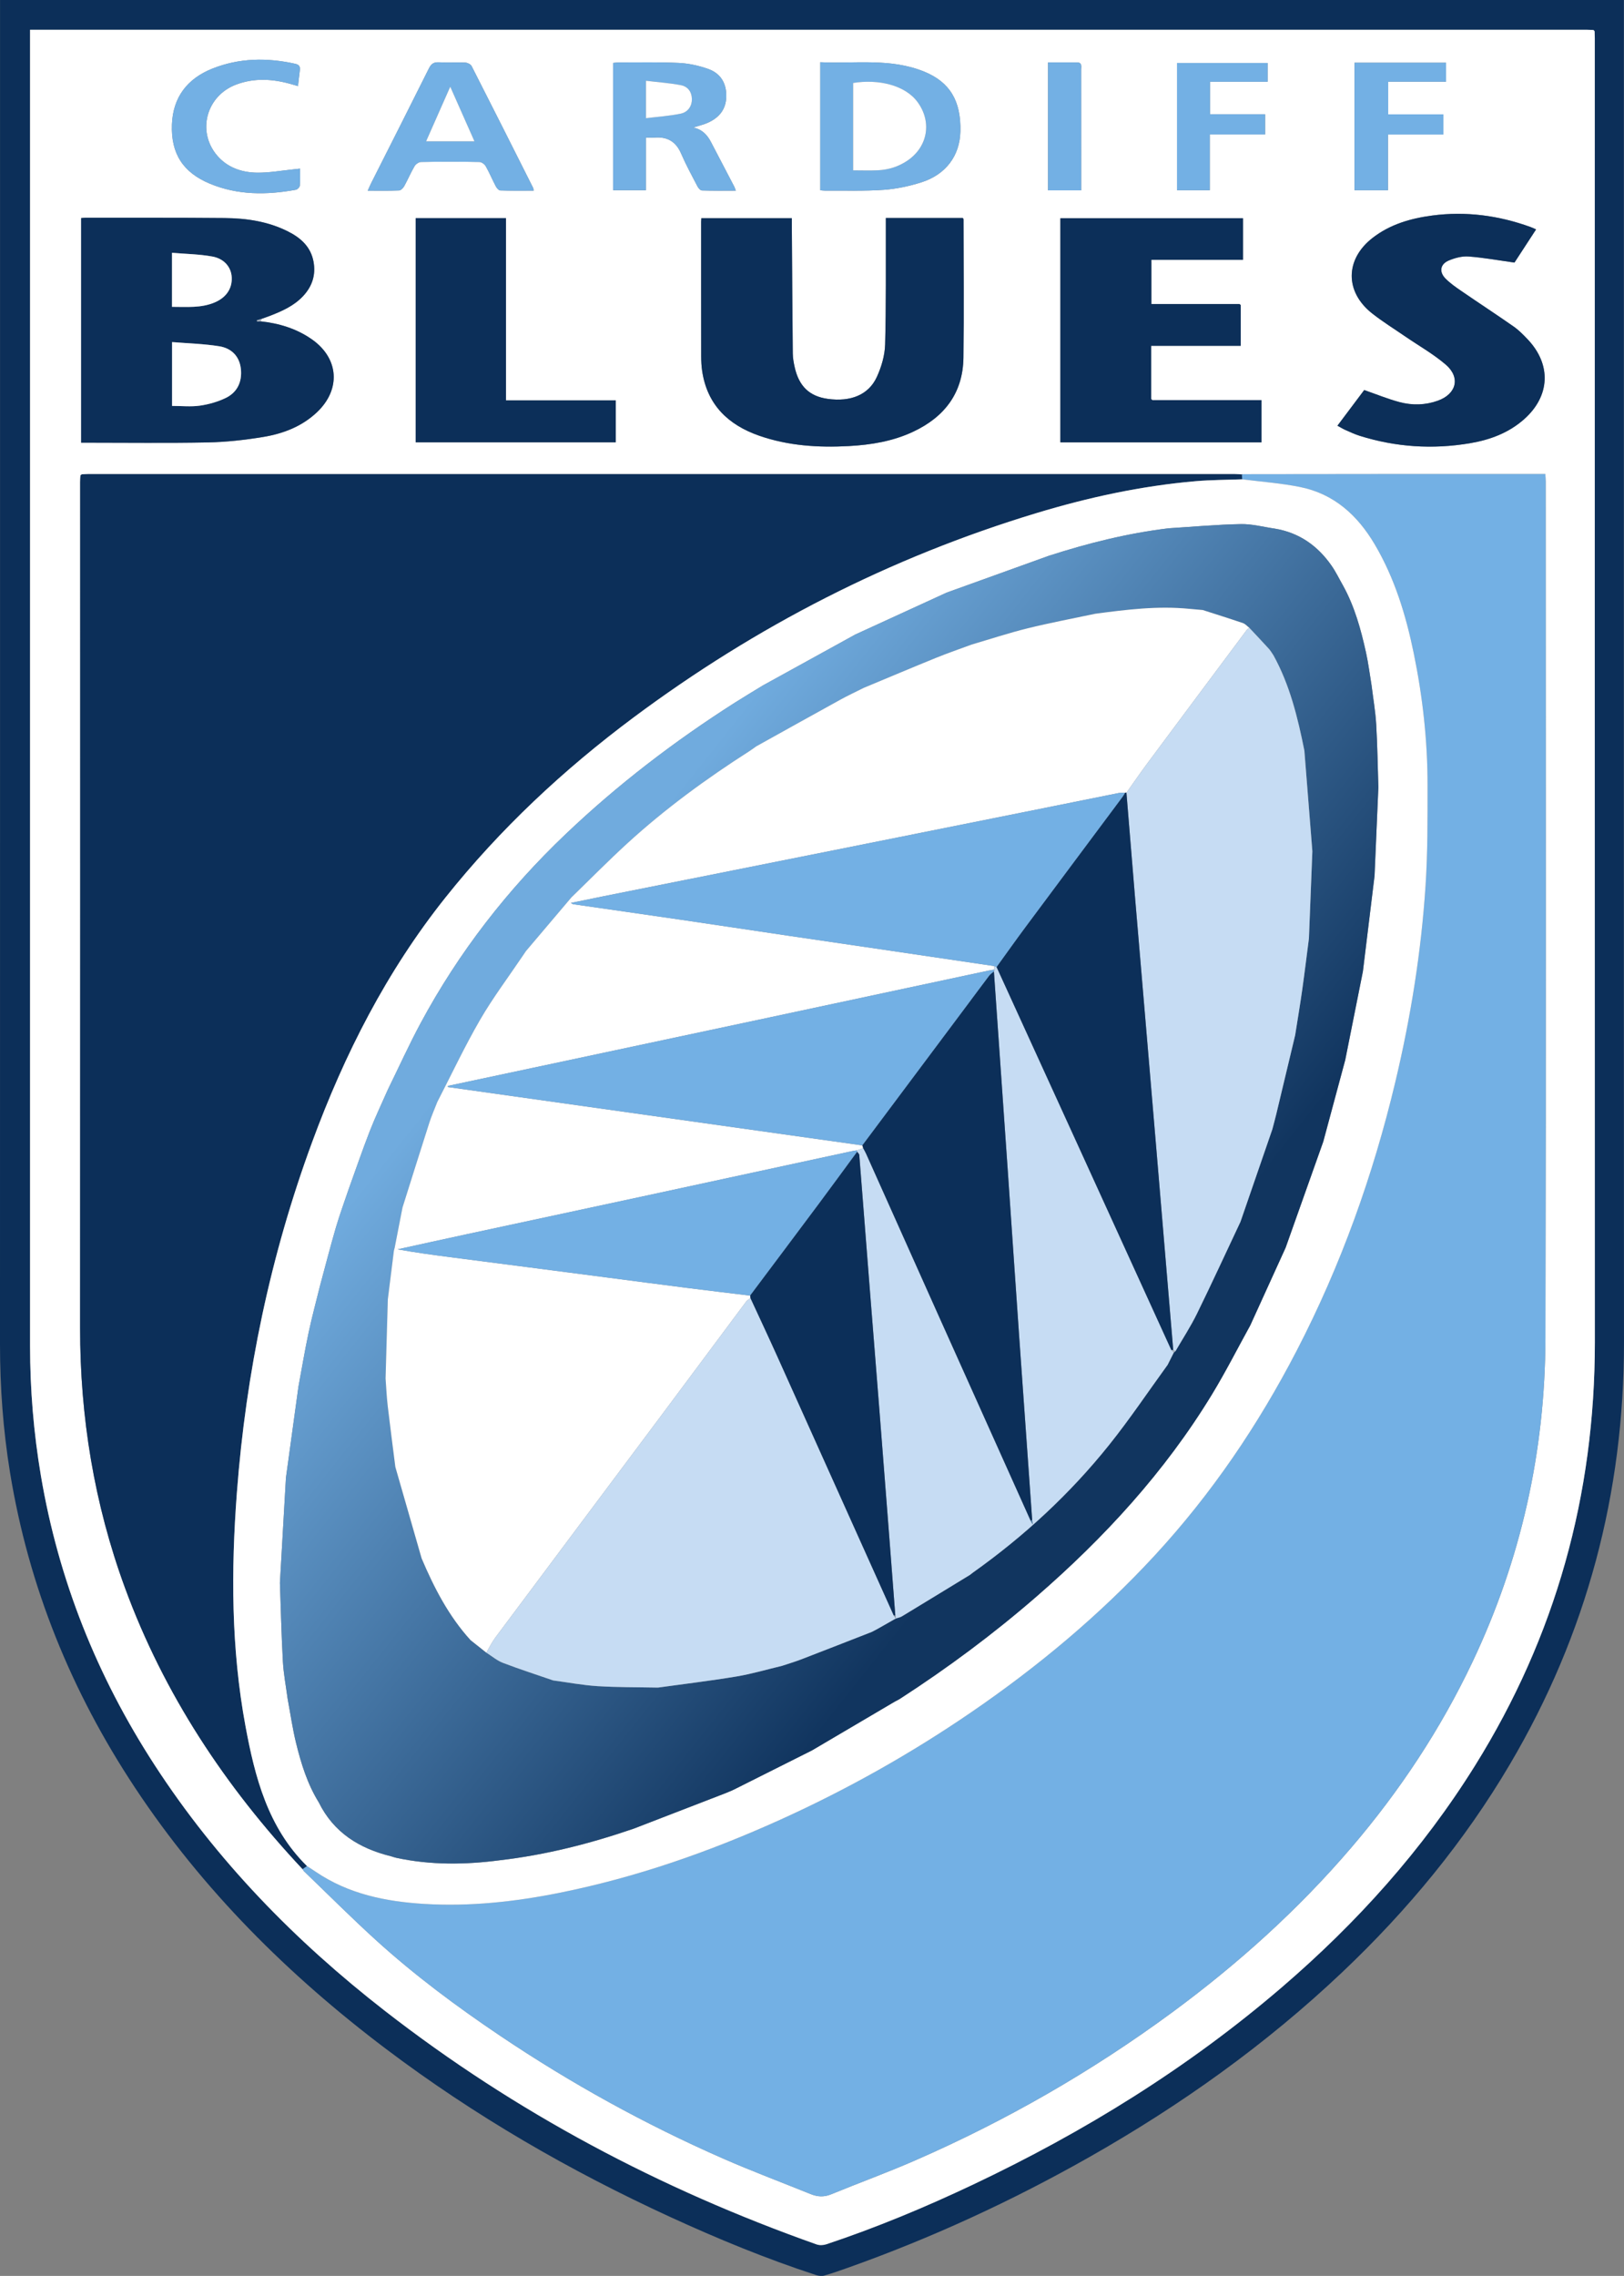 <?xml version="1.0" encoding="UTF-8"?> <svg xmlns="http://www.w3.org/2000/svg" xmlns:xlink="http://www.w3.org/1999/xlink" id="Layer_2" data-name="Layer 2" viewBox="0 0 1192.52 1670.9"><rect x="0" y="0" width="1192.52" height="1670.9" fill="#808080" stroke="none"/><defs><style> .cls-1 { fill: url(#linear-gradient); } .cls-2 { fill: #fff; } .cls-3 { fill: #73b0e4; } .cls-4 { fill: #a6b3c2; } .cls-5 { fill: #c6dcf3; } .cls-6 { fill: #dfe3e9; } .cls-7 { fill: #0c2f59; } .cls-8 { fill: #2e4c70; } .cls-9 { fill: #4a7dac; } .cls-10 { fill: #8294aa; } .cls-11 { fill: url(#linear-gradient-2); } </style><linearGradient id="linear-gradient" x1="536.39" y1="1091.78" x2="779.13" y2="1284.69" gradientUnits="userSpaceOnUse"><stop offset="0" stop-color="#70abde"></stop><stop offset="1" stop-color="#11355f"></stop></linearGradient><linearGradient id="linear-gradient-2" x1="397.36" y1="705.85" x2="799.07" y2="1025.09" xlink:href="#linear-gradient"></linearGradient></defs><g id="Layer_1-2" data-name="Layer 1"><path class="cls-7" d="m.03,0h1192.41v5.41c0,326.65-.13,653.3.07,979.95.07,110.92-27.38,214.23-83.69,309.78-33.55,56.92-75.24,107.37-123.15,152.75-56.27,53.3-118.92,97.91-186.26,136.05-56.53,32.01-115.32,59.11-176.54,80.88-5.79,2.06-11.6,4.12-17.5,5.8-1.89.54-4.26.26-6.18-.37-36.54-11.92-72.02-26.54-106.92-42.57-73.85-33.92-143.85-74.38-208.77-123.39-71.67-54.1-134.61-116.65-184.37-191.81-46.82-70.71-78.1-147.62-91.78-231.47C2.28,1049.89,0,1018.52,0,986.96.06,659.64.03,332.32.03,5.01c0-1.49,0-2.97,0-5.01Zm1170.12,22.08c-1.66-.07-3.32-.2-4.98-.2-379.15,0-758.31,0-1137.46,0h-5.64c0,2.02,0,3.49,0,4.96,0,320.49,0,640.98,0,961.47,0,31.89,2.63,63.54,7.93,94.99,12.94,76.7,41.23,147.36,83.5,212.5,45.57,70.21,103.19,129.23,169,180.43,96.14,74.8,202.45,130.98,317.14,171.56,2.1.74,4.92.63,7.07-.08,36.78-12.25,72.5-27.14,107.52-43.71,81.76-38.7,158.13-85.85,226.9-144.88,55.21-47.4,103.41-100.95,141.97-162.83,59.27-95.1,88.04-198.83,88.01-310.79-.09-319.16-.03-638.31-.04-957.47,0-1.66-.09-3.33-.14-4.99-.26-.31-.53-.62-.79-.93Z"></path><path class="cls-2" d="m1170.94,23.01c.05,1.66.14,3.33.14,4.99,0,319.16-.05,638.31.04,957.47.03,111.96-28.74,215.69-88.01,310.79-38.57,61.89-86.76,115.44-141.97,162.83-68.77,59.04-145.14,106.19-226.9,144.88-35.02,16.58-70.74,31.46-107.52,43.71-2.15.72-4.96.83-7.07.08-114.69-40.58-221-96.76-317.14-171.56-65.81-51.2-123.43-110.22-169-180.43-42.28-65.14-70.57-135.8-83.5-212.5-5.3-31.45-7.93-63.1-7.93-94.99.02-320.49,0-640.98,0-961.47,0-1.47,0-2.94,0-4.96h5.64c379.15,0,758.31,0,1137.46,0,1.66,0,3.32.13,4.98.2.26.31.53.62.79.93Zm-259.86,201c-.31-.26-.62-.53-.93-.79h-64.7v-32.48h67.28v-30.52h-134.1v164.54h147.68v-30.98c-26.9,0-53.52,0-80.15,0-.28-.27-.57-.53-.85-.8v-39.1h65.75v-29.88Zm-718.89,10.04c2.19-.79,4.39-1.53,6.56-2.38,8.72-3.4,17.19-7.23,23.76-14.22,6.72-7.14,9.47-15.53,7.74-25.22-1.98-11.05-9.46-17.63-18.88-22.36-14.61-7.33-30.41-9.64-46.47-9.79-34.15-.32-68.3-.17-102.45-.2-.94,0-1.89.15-2.88.24v164.88c1.39,0,2.53,0,3.67,0,29.82,0,59.65.4,89.45-.19,13.58-.27,27.24-1.8,40.65-4.02,14.56-2.41,28.27-7.63,39.33-18.06,17.81-16.78,16.28-39.68-3.71-53.63-11.3-7.89-24.12-11.75-37.73-13.2.32-.62.64-1.23.96-1.85Zm-133.06,114.95c-.09,1.66-.25,3.31-.25,4.97-.01,206.94.08,413.88-.06,620.83-.05,65.55,10.31,129.21,32.91,190.8,28.69,78.21,73.72,146.11,130.45,206.62.35.54.62,1.18,1.08,1.62,17.4,16.73,34.46,33.83,52.3,50.07,28.74,26.17,59.89,49.31,92.13,70.98,51.66,34.72,105.98,64.7,162.97,89.72,21.31,9.36,43.15,17.53,64.74,26.26,4.95,2,9.7,2.26,14.85.14,20.47-8.39,41.28-15.96,61.55-24.81,66.93-29.21,129.9-65.35,188.76-108.65,48.35-35.57,92.69-75.46,131.73-121.12,35.56-41.6,65.53-86.84,89.01-136.36,35.65-75.2,53.32-154.6,53.52-237.56.5-209.66.18-419.31.18-628.97,0-1.62-.15-3.25-.25-5.47-2.24,0-4.19,0-6.13,0-36.33,0-72.66-.02-108.99,0-35.83.02-71.66.07-107.49.11-.32.01-.65.03-.97.04-1.66-.05-3.33-.13-4.99-.13-280.33,0-560.66,0-840.99,0-1.66,0-3.33.09-4.99.13-.35.26-.7.52-1.04.78Zm591.35-188.95c0,2.26,0,4.07,0,5.87-.08,29,.26,58.01-.53,86.99-.22,8.04-2.7,16.5-6.1,23.88-6.05,13.14-19.26,18.39-36.04,16.05-13.46-1.88-21.2-9.27-24.32-23.47-.71-3.24-1.3-6.58-1.34-9.88-.31-31.16-.49-62.32-.7-93.48-.01-1.93,0-3.86,0-5.82h-66.45c-.06,1.11-.14,1.92-.14,2.73,0,32.83-.02,65.66.03,98.5,0,3.66.17,7.35.71,10.96,3.7,24.8,19.09,39.55,41.8,47.48,21.39,7.47,43.64,8.87,66.07,7.63,16.19-.89,32.09-3.51,46.96-10.47,23.13-10.83,36.71-28.48,37.04-54.52.42-33.82.09-67.65.07-101.48,0-.27-.29-.53-.54-.96h-56.52Zm331.62,152.49c2.26,1.23,3.95,2.3,5.76,3.1,3.49,1.54,6.97,3.19,10.6,4.32,26.52,8.31,53.52,10.06,80.9,5.45,14.83-2.5,28.6-7.62,40.01-17.83,18.94-16.95,19.89-40.02,2.4-58.45-3.2-3.37-6.53-6.77-10.31-9.41-12.67-8.85-25.62-17.31-38.37-26.06-4.1-2.81-8.27-5.7-11.72-9.22-4.81-4.91-3.81-10.59,2.53-13.23,4.48-1.86,9.71-3.26,14.45-2.91,10.99.82,21.9,2.82,33.73,4.47,4.72-7.25,10.23-15.7,15.86-24.35-1.65-.72-2.84-1.32-4.08-1.77-23.39-8.48-47.46-11.69-72.17-8.42-15.81,2.09-30.94,6.43-43.84,16.45-20.19,15.68-20.45,39.55-.29,55.42,7.69,6.06,16.07,11.26,24.15,16.81,9.99,6.86,20.69,12.88,29.85,20.72,11.04,9.44,7.97,21.59-5.7,26.52-9.21,3.32-18.74,3.54-28.03,1.09-8.72-2.3-17.14-5.78-26.09-8.89-6.24,8.31-12.82,17.07-19.66,26.18Zm-610.55-18.57v-133.8h-66.3v164.55h146.91v-30.74h-80.6Zm230.78-248.28v94.01c1.37.11,2.49.3,3.61.29,14.32-.11,28.68.39,42.93-.61,9.34-.65,18.78-2.68,27.72-5.52,18.04-5.73,28.19-19.59,28.64-37.28.58-22.46-7.76-36.29-26.54-43.97-24.64-10.08-50.48-5.77-76.36-6.92Zm-128.03,94v-38.68c2.65,0,4.64.12,6.62-.02,9.23-.65,15.48,3.03,19.23,11.76,3.55,8.24,7.87,16.15,12.02,24.12.66,1.27,2.16,2.95,3.32,2.99,8.08.26,16.18.14,24.82.14-.51-1.39-.71-2.17-1.07-2.86-5.69-10.92-11.41-21.82-17.1-32.74-2.71-5.21-6.35-9.34-13.07-10.78,4.03-1.29,7.43-2.04,10.54-3.43,8.2-3.65,13.42-9.54,13.7-19.05.29-10.04-4.15-17.31-13.41-20.57-6.79-2.39-14.14-4.01-21.32-4.35-14.62-.71-29.3-.33-43.96-.37-1.43,0-2.86.24-4.39.37v93.48h24.07Zm-82.43.3c-.15-.99-.1-1.51-.31-1.91-15.04-29.89-30.06-59.79-45.26-89.59-.68-1.33-3.03-2.47-4.66-2.55-6.48-.29-13,.1-19.48-.21-3.73-.18-5.56,1.21-7.2,4.5-14.04,28.15-28.28,56.21-42.45,84.3-.8,1.58-1.47,3.23-2.48,5.46,8.11,0,15.56.16,23-.15,1.33-.05,3.02-1.77,3.78-3.15,2.66-4.8,4.79-9.9,7.56-14.63.88-1.51,3.11-3.12,4.76-3.15,14.32-.25,28.65-.25,42.98,0,1.6.03,3.78,1.7,4.63,3.21,2.7,4.77,4.8,9.88,7.36,14.73.67,1.27,2.14,2.95,3.29,2.99,8.09.26,16.2.14,24.48.14Zm-171.56-16.18c-2.11.23-3.25.37-4.39.48-9.07.9-18.14,2.6-27.2,2.48-11.25-.14-21.82-3.76-29.37-12.69-14.94-17.68-7.79-43.79,14.08-52,13.29-4.99,26.74-4.18,40.17-.38,1.65.47,3.3.95,5.23,1.5.5-4.32.86-7.94,1.35-11.55.37-2.77-.47-4.17-3.47-4.83-20.63-4.57-41.05-4.31-60.79,3.57-18.32,7.31-28.96,20.99-29.67,41.09-.75,21.18,7.99,35.07,27.81,43.35,20.43,8.54,41.79,8.4,63.24,4.49,1.15-.21,2.77-1.9,2.87-3.01.35-3.94.14-7.93.14-12.5ZM994.61,46.04v93.63h24.58v-40.91h40.69v-14.82h-40.51v-23.95h42.47v-13.95h-67.24Zm-130.3,93.62h24.06v-40.97h40.61v-14.81h-40.45v-23.86h42.31v-13.79h-66.53v93.42Zm-70.38.09v-21.86c0-22.29.02-44.57-.03-66.86,0-2.13.87-5.13-2.87-5.17-7.09-.09-14.18-.03-21.46-.03v93.92h24.36Z"></path><path class="cls-6" d="m1170.94,23.01l-.79-.93.79.93Z"></path><path class="cls-3" d="m912.13,348.17c35.83-.04,71.66-.09,107.49-.11,36.33-.02,72.66,0,108.99,0,1.94,0,3.89,0,6.13,0,.11,2.22.25,3.85.25,5.47,0,209.66.32,419.31-.18,628.97-.2,82.96-17.87,162.35-53.52,237.56-23.48,49.53-53.44,94.77-89.01,136.36-39.04,45.66-83.39,85.55-131.73,121.12-58.85,43.3-121.83,79.44-188.76,108.65-20.26,8.84-41.08,16.41-61.55,24.81-5.16,2.12-9.91,1.86-14.85-.14-21.59-8.73-43.42-16.9-64.74-26.26-56.99-25.02-111.31-55-162.97-89.72-32.23-21.66-63.39-44.81-92.13-70.98-17.84-16.24-34.9-33.34-52.3-50.07-.46-.44-.72-1.07-1.08-1.62,1.07-.75,2.14-1.5,3.22-2.25,2.2,1.44,4.42,2.86,6.59,4.33,23.98,16.25,51.26,21.79,79.41,23.49,33.4,2.03,66.47-1.53,99.23-8.1,56.22-11.27,109.99-30.02,162.12-53.61,49.26-22.28,96.24-48.69,140.84-79.27,48.78-33.45,93.96-71.12,134.16-114.65,41.87-45.33,76.15-95.91,104.46-150.6,32.44-62.67,56.05-128.61,72.4-197.22,11.31-47.48,19.02-95.54,22.2-144.22,1.6-24.54,1.44-49.22,1.46-73.84.02-32.52-3.59-64.74-10.13-96.6-5.75-27.99-14-55.13-28.65-79.97-12.66-21.46-29.95-37.16-54.91-42.17-13.96-2.8-28.28-3.82-42.44-5.64-.05-.95-.1-1.9-.15-2.86.11-.28.15-.57.13-.87Z"></path><path class="cls-7" d="m225.39,1369.96c-1.07.75-2.15,1.5-3.22,2.25-56.73-60.51-101.76-128.41-130.45-206.62-22.59-61.59-32.95-125.25-32.91-190.8.14-206.94.05-413.88.06-620.83,0-1.66.16-3.31.25-4.97.35-.26.7-.52,1.04-.78,1.66-.05,3.33-.13,4.99-.13,280.33,0,560.66,0,840.99,0,1.66,0,3.33.09,4.99.13.28.27.56.55.84.82.05.95.1,1.9.15,2.86-11.48.44-23,.42-34.43,1.41-39.75,3.46-78.56,11.89-116.69,23.43-107.38,32.51-205.73,82.93-295.62,149.9-51.52,38.38-98.16,81.99-138.28,132.31-43.16,54.14-74.15,115-97.95,179.69-30.58,83.11-48.52,168.97-55.21,257.23-4.35,57.33-4.21,114.56,6.29,171.29,6.97,37.67,16.47,74.53,45.15,102.81Z"></path><path class="cls-7" d="m191.22,235.9c13.61,1.45,26.43,5.31,37.73,13.2,19.99,13.96,21.53,36.85,3.71,53.63-11.06,10.42-24.77,15.65-39.33,18.06-13.42,2.22-27.07,3.75-40.65,4.02-29.81.59-59.64.18-89.45.19-1.14,0-2.27,0-3.67,0v-164.88c1-.09,1.94-.24,2.88-.24,34.15.03,68.3-.12,102.45.2,16.06.15,31.87,2.46,46.47,9.79,9.43,4.73,16.9,11.31,18.88,22.36,1.74,9.69-1.02,18.07-7.74,25.22-6.58,7-15.05,10.82-23.76,14.22-2.16.85-4.37,1.59-6.56,2.38-1.2.37-2.41.74-3.61,1.1.09.29.18.58.27.86.79-.04,1.59-.08,2.38-.12Zm-64.88,62.11c7.2,0,13.97.74,20.49-.21,6.46-.93,13.04-2.79,18.91-5.63,8.45-4.08,12.07-11.75,11.16-21.09-.93-9.55-6.99-15.43-15.89-16.86-11.37-1.83-22.98-2.11-34.67-3.07v46.86Zm-.05-72.75c10.88,0,21.39,1.01,31.38-3.25,8.44-3.6,12.92-10.21,12.48-18.47-.39-7.24-5.34-13.58-14.19-15.2-9.66-1.77-19.62-1.89-29.67-2.75v39.66Z"></path><path class="cls-7" d="m650.48,160.05h56.52c.25.43.54.69.54.96.03,33.83.35,67.66-.07,101.48-.33,26.03-13.91,43.69-37.04,54.52-14.87,6.96-30.77,9.58-46.96,10.47-22.43,1.24-44.68-.16-66.07-7.63-22.71-7.93-38.11-22.68-41.8-47.48-.54-3.61-.7-7.3-.71-10.96-.06-32.83-.04-65.66-.03-98.5,0-.81.08-1.62.14-2.73h66.45c0,1.96-.01,3.89,0,5.82.21,31.16.39,62.32.7,93.48.03,3.3.62,6.64,1.34,9.88,3.12,14.2,10.86,21.59,24.32,23.47,16.78,2.34,29.99-2.9,36.04-16.05,3.39-7.37,5.88-15.83,6.1-23.88.79-28.98.45-57.99.53-86.99,0-1.8,0-3.61,0-5.87Z"></path><path class="cls-7" d="m846.17,293.78h80.15v30.98h-147.68v-164.54h134.1v30.52h-67.28v32.48h64.7c.31.26.62.53.93.79v29.88h-65.75v39.1c.28.27.57.53.85.8Z"></path><path class="cls-7" d="m982.1,312.54c6.84-9.11,13.42-17.87,19.66-26.18,8.96,3.1,17.37,6.59,26.09,8.89,9.29,2.45,18.82,2.24,28.03-1.09,13.67-4.93,16.73-17.08,5.7-26.52-9.16-7.83-19.86-13.86-29.85-20.72-8.09-5.55-16.46-10.75-24.15-16.81-20.16-15.88-19.9-39.74.29-55.42,12.9-10.02,28.03-14.36,43.84-16.45,24.71-3.26,48.77-.05,72.17,8.42,1.24.45,2.43,1.05,4.08,1.77-5.63,8.65-11.14,17.1-15.86,24.35-11.83-1.65-22.74-3.66-33.73-4.47-4.75-.35-9.97,1.05-14.45,2.91-6.34,2.64-7.34,8.32-2.53,13.23,3.45,3.52,7.62,6.41,11.72,9.22,12.74,8.75,25.7,17.21,38.37,26.06,3.79,2.65,7.11,6.04,10.31,9.41,17.49,18.44,16.54,41.51-2.4,58.45-11.4,10.2-25.18,15.33-40.01,17.83-27.38,4.61-54.39,2.86-80.9-5.45-3.63-1.14-7.11-2.79-10.6-4.32-1.82-.8-3.51-1.88-5.76-3.1Z"></path><path class="cls-7" d="m371.54,293.97h80.6v30.74h-146.91v-164.55h66.3v133.8Z"></path><path class="cls-3" d="m602.32,45.68c25.88,1.15,51.72-3.15,76.36,6.92,18.78,7.68,27.12,21.5,26.54,43.97-.46,17.69-10.6,31.55-28.64,37.28-8.94,2.84-18.38,4.86-27.72,5.52-14.26,1-28.62.5-42.93.61-1.12,0-2.24-.17-3.61-.29V45.68Zm24.17,79.39c6.24,0,12.2.22,18.13-.05,7.77-.36,15.02-2.6,21.54-6.97,15.08-10.11,18.35-28.46,7.62-43.09-9.2-12.54-28.82-17-47.29-14.04v64.16Z"></path><path class="cls-3" d="m474.29,139.68h-24.07V46.2c1.53-.14,2.96-.37,4.39-.37,14.66.04,29.33-.34,43.96.37,7.18.35,14.52,1.96,21.32,4.35,9.25,3.26,13.7,10.53,13.41,20.57-.28,9.51-5.5,15.4-13.7,19.05-3.11,1.39-6.51,2.14-10.54,3.43,6.72,1.44,10.36,5.57,13.07,10.78,5.69,10.92,11.41,21.82,17.1,32.74.36.69.55,1.47,1.07,2.86-8.63,0-16.73.12-24.82-.14-1.16-.04-2.65-1.72-3.32-2.99-4.15-7.97-8.47-15.88-12.02-24.12-3.76-8.72-10.01-12.41-19.23-11.76-1.98.14-3.97.02-6.62.02v38.68Zm.06-52.91c8.98-1.12,17.41-1.65,25.59-3.36,5.41-1.14,8.22-5.85,8.11-10.68-.12-5.37-3.06-9.23-7.99-10.17-8.34-1.6-16.88-2.21-25.72-3.27v27.49Z"></path><path class="cls-3" d="m391.86,139.99c-8.28,0-16.39.12-24.48-.14-1.15-.04-2.62-1.72-3.29-2.99-2.56-4.86-4.66-9.96-7.36-14.73-.85-1.51-3.03-3.18-4.63-3.21-14.32-.25-28.65-.25-42.98,0-1.64.03-3.87,1.64-4.76,3.15-2.77,4.73-4.9,9.83-7.56,14.63-.76,1.37-2.45,3.09-3.78,3.15-7.44.3-14.89.15-23,.15,1.01-2.23,1.68-3.88,2.48-5.46,14.17-28.09,28.41-56.14,42.45-84.3,1.64-3.29,3.47-4.68,7.2-4.5,6.48.31,13-.08,19.48.21,1.62.07,3.98,1.21,4.66,2.55,15.21,29.8,30.23,59.7,45.26,89.59.2.4.16.93.31,1.91Zm-43.49-36.26c-6.01-13.56-11.67-26.34-17.76-40.07-6.16,13.94-11.83,26.78-17.71,40.07h35.46Z"></path><path class="cls-3" d="m220.3,123.8c0,4.57.21,8.56-.14,12.5-.1,1.12-1.72,2.8-2.87,3.01-21.45,3.91-42.81,4.05-63.24-4.49-19.82-8.28-28.56-22.16-27.81-43.35.71-20.11,11.35-33.78,29.67-41.09,19.74-7.88,40.17-8.15,60.79-3.57,2.99.66,3.84,2.06,3.47,4.83-.48,3.61-.85,7.23-1.35,11.55-1.93-.55-3.58-1.03-5.23-1.5-13.43-3.81-26.88-4.61-40.17.38-21.87,8.21-29.03,34.32-14.08,52,7.54,8.92,18.11,12.54,29.37,12.69,9.05.12,18.13-1.58,27.2-2.48,1.14-.11,2.27-.25,4.39-.48Z"></path><path class="cls-3" d="m994.61,46.04h67.24v13.95h-42.47v23.95h40.51v14.82h-40.69v40.91h-24.58V46.04Z"></path><path class="cls-3" d="m864.3,139.66V46.24h66.53v13.79h-42.31v23.86h40.45v14.81h-40.61v40.97h-24.06Z"></path><path class="cls-3" d="m793.93,139.75h-24.36V45.83c7.28,0,14.37-.06,21.46.03,3.73.05,2.86,3.04,2.87,5.17.05,22.29.03,44.57.03,66.86v21.86Z"></path><path class="cls-4" d="m191.22,235.9c-.79.04-1.59.08-2.38.12-.09-.29-.18-.58-.27-.86,1.2-.37,2.41-.74,3.61-1.1-.32.62-.64,1.23-.96,1.85Z"></path><path class="cls-8" d="m911.99,349.04c-.28-.27-.56-.55-.84-.82.32-.01.65-.03.97-.04.02.3-.03.59-.13.87Z"></path><path class="cls-8" d="m60.17,348.21c-.35.26-.7.52-1.04.78.35-.26.7-.52,1.04-.78Z"></path><path class="cls-6" d="m846.17,293.78c-.28-.27-.57-.53-.85-.8.28.27.57.53.85.8Z"></path><path class="cls-8" d="m911.08,224.01c-.31-.26-.62-.53-.93-.79.31.26.62.53.93.79Z"></path><path class="cls-2" d="m225.39,1369.96c-28.68-28.28-38.18-65.14-45.15-102.81-10.5-56.73-10.63-113.95-6.29-171.29,6.69-88.26,24.63-174.12,55.21-257.23,23.8-64.69,54.79-125.55,97.95-179.69,40.11-50.32,86.75-93.92,138.28-132.31,89.89-66.97,188.24-117.39,295.62-149.9,38.13-11.55,76.94-19.97,116.69-23.43,11.43-1,22.95-.97,34.43-1.41,14.16,1.82,28.48,2.84,42.44,5.64,24.96,5.01,42.25,20.71,54.91,42.17,14.65,24.84,22.9,51.98,28.65,79.97,6.54,31.85,10.15,64.07,10.13,96.6-.01,24.62.15,49.3-1.46,73.84-3.18,48.67-10.89,96.73-22.2,144.22-16.35,68.61-39.95,134.55-72.4,197.22-28.31,54.69-62.59,105.27-104.46,150.6-40.2,43.53-85.38,81.2-134.16,114.65-44.6,30.58-91.58,56.99-140.84,79.27-52.13,23.58-105.9,42.33-162.12,53.61-32.76,6.57-65.83,10.13-99.23,8.1-28.15-1.71-55.44-7.25-79.41-23.49-2.18-1.48-4.39-2.89-6.59-4.33Zm762.43-591.78c4.32-21.67,8.64-43.34,12.97-65.01,2.85-23.37,5.7-46.74,8.55-70.1.94-21.69,1.87-43.37,2.81-65.06-.5-15.44-.69-30.9-1.6-46.32-.57-9.59-2.24-19.12-3.42-28.68-1.33-7.98-2.32-16.05-4.06-23.94-3.76-16.98-8.34-33.72-16.83-49.09-2.78-4.87-5.22-9.99-8.41-14.58-10.18-14.66-23.77-24.32-41.67-27.29-8.35-1.19-16.72-3.49-25.04-3.33-17.68.34-35.33,1.97-52.99,3.07-30.04,3.63-59.23,10.93-87.97,20.2-25,9.01-50,18.01-75,27.02-22.35,10.25-44.71,20.5-67.06,30.75-22.64,12.48-45.29,24.96-67.93,37.43-6.8,4.17-13.66,8.24-20.39,12.52-44.47,28.31-86.17,60.22-124.38,96.59-42.77,40.7-78.57,86.8-106.54,138.82-8.57,15.94-16.05,32.47-24.03,48.73-4.46,10.17-9.28,20.21-13.31,30.55-5.47,14.05-10.34,28.34-15.47,42.52-3.17,9.42-6.64,18.75-9.43,28.29-4.14,14.17-7.78,28.48-11.64,42.73-2.82,11.45-5.92,22.83-8.37,34.35-2.79,13.16-5,26.44-7.46,39.66-3.06,22.31-6.13,44.62-9.19,66.93-1.47,25.7-2.95,51.41-4.42,77.11.69,19.27,1.11,38.56,2.19,57.82.51,9.09,2.26,18.1,3.45,27.15,2.04,10.91,3.6,21.95,6.24,32.71,3.71,15.13,8.32,30.03,16.63,43.46,10.96,22.25,29.83,33.91,53.12,39.63,1.27.38,2.52.84,3.81,1.12,25.28,5.45,50.7,5.13,76.19,1.78,33.61-3.91,66.18-12.2,98.12-23.17,22.29-8.61,44.57-17.21,66.86-25.82,2.28-.97,4.63-1.81,6.84-2.92,19.11-9.55,38.19-19.15,57.29-28.74,20.31-11.96,40.62-23.93,60.93-35.89,1.16-.62,2.37-1.16,3.48-1.87,35.14-22.71,68.64-47.61,100.25-75.04,49.96-43.36,94.35-91.63,128.89-148.33,10.09-16.57,18.88-33.94,28.27-50.95,8.65-18.99,17.29-37.99,25.94-56.98,9.22-25.96,18.43-51.92,27.65-77.88,5.38-19.98,10.75-39.96,16.13-59.94Z"></path><path class="cls-2" d="m126.34,298.01v-46.86c11.69.96,23.3,1.25,34.67,3.07,8.9,1.43,14.95,7.32,15.89,16.86.91,9.35-2.71,17.01-11.16,21.09-5.86,2.83-12.45,4.69-18.91,5.63-6.52.94-13.29.21-20.49.21Z"></path><path class="cls-2" d="m126.3,225.26v-39.66c10.06.86,20.02.98,29.67,2.75,8.85,1.62,13.8,7.96,14.19,15.2.44,8.26-4.04,14.88-12.48,18.47-9.99,4.25-20.51,3.24-31.38,3.25Z"></path><path class="cls-2" d="m626.49,125.07V60.91c18.47-2.96,38.09,1.5,47.29,14.04,10.73,14.63,7.46,32.98-7.62,43.09-6.52,4.37-13.78,6.61-21.54,6.97-5.93.27-11.89.05-18.13.05Z"></path><path class="cls-2" d="m474.35,86.78v-27.49c8.84,1.07,17.37,1.67,25.72,3.27,4.93.95,7.87,4.8,7.99,10.17.11,4.83-2.7,9.54-8.11,10.68-8.18,1.72-16.61,2.25-25.59,3.36Z"></path><path class="cls-2" d="m348.37,103.73h-35.46c5.87-13.29,11.55-26.13,17.71-40.07,6.09,13.73,11.75,26.51,17.76,40.07Z"></path><g><path class="cls-1" d="m657.74,1188.26s.04-.01.06-.02c0,0,0,0,0,0,0,0-.07.02-.07.02Z"></path><path class="cls-11" d="m1010.55,531.68c-.57-9.59-2.24-19.12-3.42-28.68-1.33-7.98-2.32-16.05-4.06-23.94-3.76-16.98-8.34-33.72-16.83-49.09-2.78-4.87-5.22-9.99-8.41-14.58-10.18-14.66-23.77-24.32-41.67-27.29-8.35-1.19-16.72-3.49-25.04-3.33-17.68.34-35.33,1.97-52.99,3.07-.11.25-.21.51-.31.78.1-.26.2-.52.31-.78-30.04,3.63-59.23,10.93-87.97,20.2-25,9.01-50,18.01-75,27.02-.24.54-.44,1.13-.64,1.7.2-.58.4-1.16.64-1.7-22.35,10.25-44.71,20.5-67.06,30.75-22.64,12.48-45.29,24.96-67.93,37.43-.21.48-.4.99-.57,1.5.18-.51.36-1.02.57-1.5-6.8,4.17-13.66,8.24-20.39,12.52-44.47,28.31-86.17,60.22-124.38,96.59-42.77,40.7-78.57,86.8-106.54,138.82-8.57,15.94-16.05,32.47-24.03,48.73,0,0,0,0,0,0-4.46,10.17-9.28,20.21-13.31,30.55-5.47,14.05-10.34,28.34-15.47,42.52-3.17,9.42-6.64,18.75-9.43,28.29-4.14,14.17-7.78,28.48-11.64,42.73-2.82,11.45-5.92,22.83-8.37,34.35-2.79,13.16-5,26.44-7.46,39.66-3.06,22.31-6.13,44.62-9.19,66.93h0c-1.47,25.7-2.95,51.41-4.42,77.11.69,19.27,1.11,38.56,2.19,57.82.51,9.09,2.26,18.1,3.45,27.15,2.04,10.91,3.6,21.95,6.24,32.71,3.71,15.13,8.32,30.03,16.63,43.46,10.96,22.25,29.83,33.91,53.12,39.63,1.27.38,2.52.84,3.81,1.12,25.28,5.45,50.7,5.13,76.19,1.78,33.61-3.91,66.18-12.2,98.12-23.17,22.29-8.61,44.57-17.21,66.86-25.82,2.28-.97,4.63-1.81,6.84-2.92,19.11-9.55,38.19-19.15,57.29-28.74,20.31-11.96,40.62-23.93,60.93-35.89h0c1.16-.62,2.37-1.16,3.48-1.87,35.14-22.71,68.64-47.61,100.25-75.04,49.96-43.36,94.35-91.63,128.89-148.33,10.09-16.57,18.88-33.94,28.27-50.95,8.65-18.99,17.29-37.99,25.94-56.98,9.22-25.96,18.43-51.92,27.65-77.88-.53.26-1.11.48-1.68.71.57-.23,1.15-.44,1.68-.71,5.38-19.98,10.75-39.96,16.13-59.94,4.32-21.67,8.64-43.34,12.97-65.01,2.85-23.37,5.7-46.74,8.55-70.1.94-21.69,1.87-43.37,2.81-65.06-.5-15.44-.69-30.9-1.6-46.32ZM210.88,1084.93c.43-.03.83-.09,1.2-.19-.37.1-.77.17-1.2.19ZM857.5,389.54c-.09.27-.19.53-.29.79.1-.26.19-.52.29-.79Zm-1.51,3.02c.14-.15.26-.32.38-.49-.12.17-.24.34-.38.49-1.12,1.27-2.25,2.53-3.39,3.79,1.14-1.25,2.27-2.52,3.39-3.79Zm-209.68,95.98c1.2-1.26,2.4-2.52,3.61-3.78,4.83-5.03,9.68-10.04,14.53-15.05-4.85,5.01-9.7,10.02-14.53,15.05-1.2,1.26-2.41,2.51-3.61,3.78-2.4,2.52-4.78,5.06-7.12,7.65,2.34-2.58,4.72-5.12,7.12-7.65Zm317.37,136.47c-.84,21.33-1.68,42.66-2.52,63.99h0c-1.65,12.68-3.18,25.37-4.97,38.02-1.56,11.01-3.42,21.98-5.14,32.97h0c-4.62,19.33-9.23,38.66-13.87,57.98-.89,3.7-1.9,7.36-2.86,11.04-7.8,22.64-15.6,45.27-23.4,67.91h0c-10.61,22.5-20.99,45.11-31.93,67.44-4.66,9.52-10.52,18.45-15.83,27.64-.4.32-.79.64-1.19.96-1.52,3.02-3.03,6.03-4.55,9.05.57-.3,1.17-.57,1.77-.83-.61.26-1.21.53-1.77.83-14.27,19.65-27.81,39.87-42.97,58.81-28.76,35.93-62.35,66.95-99.89,93.64-.81.58-1.58,1.21-2.37,1.82h0c-16.65,10.16-33.29,20.34-49.98,30.45-1.29.78-2.91,1.02-4.39,1.51-4.42,2.51-8.83,5.03-13.26,7.53-1.43.81-2.91,1.54-4.37,2.31-.29.49-.56,1-.83,1.51.27-.51.54-1.02.83-1.51-17.3,6.74-34.57,13.53-51.9,20.19-4.63,1.78-9.41,3.18-14.12,4.75-11.12,2.64-22.13,5.92-33.38,7.79-19.13,3.18-38.41,5.48-57.63,8.15-14.79-.3-29.6-.14-44.35-1.05-10.91-.68-21.73-2.75-32.59-4.2-.7,1.13-1.27,2.37-2.01,3.46.74-1.09,1.32-2.33,2.01-3.46-12.33-4.26-24.76-8.25-36.94-12.91-4.37-1.67-8.12-4.95-12.15-7.49-3.86-3.06-7.72-6.13-11.57-9.19-.06.09-.11.19-.17.28.06-.09.11-.19.17-.28-16.02-17.6-26.74-38.37-35.95-60.04-.65.9-1.23,1.86-1.91,2.74.68-.87,1.26-1.84,1.91-2.74-6.43-22.37-12.86-44.73-19.29-67.1,0,0,0,0,0,0-1.88-14.9-3.86-29.8-5.6-44.72-.78-6.72-1.08-13.51-1.59-20.26-1.12,1.01-2.25,2.02-3.38,3.03,1.13-1.01,2.25-2.02,3.38-3.03.55-19.35,1.11-38.7,1.66-58.06,0,0,0,0,0,0,1.49-11.95,2.98-23.89,4.47-35.84.19-.68.37-1.37.56-2.05,1.91-9.83,3.82-19.65,5.73-29.48,0,0,0,0,0,0,6.55-20.75,13.03-41.52,19.69-62.24,1.67-5.21,3.91-10.23,5.89-15.33-.34.19-.69.36-1.05.53.36-.17.71-.34,1.05-.53,10.37-20.1,20.01-40.62,31.33-60.18,9.31-16.1,20.59-31.05,31-46.51.93-1.37,1.86-2.74,2.79-4.11,0,0,0,0,0,0,11.12-13.13,22.23-26.25,33.35-39.37-.98-3.54.98-5.7,3.04-7.6.29-.27.59-.54.88-.81-.29.27-.59.53-.88.81-2.06,1.91-4.02,4.06-3.04,7.6,13.61-13.2,26.92-26.73,40.9-39.53,27.79-25.44,58.13-47.59,89.85-67.88,1.67-1.07,3.25-2.27,4.87-3.41,20.58-11.43,41.13-22.91,61.76-34.26,5.65-3.11,11.5-5.83,17.26-8.73.24-.83.36-1.77.55-2.64-.19.88-.31,1.81-.55,2.64,17.75-7.39,35.45-14.88,53.26-22.11,8.58-3.49,17.36-6.49,26.05-9.71-1.56-2.78,0-4.33,1.62-5.71-1.61,1.38-3.17,2.93-1.62,5.71,13.69-4.02,27.27-8.51,41.11-11.92,16.42-4.05,33.08-7.16,49.63-10.68,2.1-3.22,3.89-6.74,6.17-9.8-2.28,3.06-4.07,6.57-6.17,9.8,22.91-3.05,45.82-5.9,69.01-3.61,3.3.33,6.6.59,9.9.88h0c9.84,3.17,19.72,6.26,29.5,9.6,1.76.6,3.16,2.28,4.72,3.46,4.77,5.09,9.58,10.15,14.27,15.31,1.31,1.43,2.27,3.18,3.4,4.78h0c12.09,21.88,17.89,45.81,22.75,70.03,0,0,0,0,0,0,1.95,24.65,3.91,49.31,5.86,73.96h0Z"></path></g><path class="cls-2" d="m555.2,548.01c20.58-11.43,41.13-22.91,61.76-34.26,5.65-3.11,11.5-5.83,17.26-8.73,17.75-7.39,35.45-14.88,53.26-22.11,8.58-3.49,17.36-6.49,26.05-9.71,13.7-4.02,27.27-8.51,41.11-11.92,16.42-4.05,33.08-7.16,49.63-10.68,22.91-3.05,45.82-5.9,69.01-3.61,3.3.33,6.6.59,9.9.88,9.84,3.17,19.72,6.26,29.5,9.6,1.76.6,3.16,2.28,4.72,3.46-.63.51-1.41.91-1.88,1.55-24.31,32.57-48.63,65.14-72.87,97.76-5.31,7.15-10.35,14.5-15.51,21.76-.31-.14-.62-.13-.92.02-1.66.07-3.36-.09-4.96.23-22.81,4.56-45.6,9.2-68.4,13.78-43.98,8.84-87.96,17.66-131.95,26.46-59.3,11.86-118.61,23.69-177.91,35.54-7.69,1.54-15.36,3.15-23.78,4.87,1.13.65,1.38.89,1.65.93,26.47,3.82,52.96,7.58,79.42,11.46,26.3,3.85,52.58,7.84,78.88,11.73,23.5,3.48,47.01,6.89,70.51,10.35,26.79,3.95,53.57,7.91,80.36,11.87.04.88.08,1.76.12,2.65-1.31.2-2.64.34-3.93.62-53.62,11.46-107.24,22.94-160.87,34.39-58.01,12.38-116.03,24.71-174.05,37.07-20.79,4.43-41.58,8.84-62.37,13.26,0,.28-.02.56-.02.84,101.44,14.28,202.89,28.57,304.33,42.85.2.67.4,1.35.6,2.02-1.57.54-3.15,1.08-4.72,1.62-1.31.22-2.63.39-3.93.67-51.49,11.13-102.96,22.29-154.46,33.39-42.72,9.21-85.45,18.34-128.17,27.54-16.87,3.63-33.71,7.36-50.56,11.05,12.95,2.38,25.88,4.1,38.82,5.79,19.44,2.53,38.89,5.02,58.34,7.54,19.12,2.48,38.23,4.97,57.34,7.46,19.28,2.51,38.55,5.06,57.84,7.51,15.49,1.97,31,3.8,46.51,5.7.08.59.15,1.19.22,1.78-1.09.89-2.42,1.59-3.24,2.69-20.54,27.51-40.99,55.09-61.54,82.59-40.9,54.74-81.86,109.42-122.72,164.19-2.5,3.36-4.32,7.23-6.45,10.86-3.86-3.06-7.72-6.13-11.57-9.19-16.02-17.6-26.74-38.37-35.95-60.04-6.43-22.37-12.86-44.73-19.29-67.1-1.88-14.9-3.86-29.8-5.6-44.72-.78-6.72-1.08-13.51-1.59-20.26.55-19.35,1.11-38.7,1.66-58.06,1.49-11.95,2.98-23.89,4.47-35.84.19-.68.37-1.37.56-2.05,1.91-9.83,3.82-19.66,5.73-29.48,6.55-20.75,13.03-41.52,19.69-62.24,1.67-5.21,3.91-10.23,5.89-15.33,10.37-20.1,20.01-40.62,31.33-60.18,9.31-16.1,20.59-31.05,31-46.51.93-1.37,1.86-2.74,2.79-4.11,11.12-13.12,22.23-26.25,33.35-39.37,13.61-13.2,26.92-26.73,40.9-39.53,27.79-25.44,58.13-47.59,89.85-67.88,1.67-1.07,3.25-2.27,4.87-3.41Z"></path><path class="cls-5" d="m357.12,1213.31c2.13-3.63,3.95-7.51,6.45-10.86,40.86-54.77,81.83-109.45,122.72-164.19,20.55-27.5,40.99-55.08,61.54-82.59.82-1.09,2.15-1.8,3.24-2.69,6.6,14.3,13.3,28.56,19.77,42.92,28.51,63.32,56.95,126.68,85.42,190.02.52.77,1.04,1.55,1.55,2.32-4.42,2.51-8.83,5.04-13.26,7.53-1.43.81-2.91,1.54-4.37,2.31-17.3,6.74-34.57,13.53-51.9,20.19-4.63,1.78-9.41,3.18-14.12,4.75-11.12,2.64-22.13,5.92-33.38,7.79-19.13,3.18-38.41,5.48-57.63,8.15-14.79-.3-29.6-.14-44.35-1.05-10.91-.68-21.73-2.75-32.59-4.2-12.33-4.26-24.76-8.25-36.94-12.91-4.37-1.67-8.12-4.95-12.15-7.49Z"></path><path class="cls-5" d="m629.13,844.55c1.57-.54,3.15-1.08,4.72-1.62.7,1.32,1.49,2.6,2.09,3.95,17.45,38.96,34.86,77.94,52.33,116.89,22.83,50.92,45.71,101.83,68.57,152.74.26.47.52.95,1.51,2.73-.26-2.12-.33-2.73-.4-3.34-3.21-45.18-6.45-90.36-9.61-135.54-2.86-40.87-5.6-81.74-8.43-122.61-3.34-48.18-6.71-96.35-10.07-144.52.11-.45.22-.9.32-1.36-.04-.88-.08-1.76-.12-2.65.6.25,1.2.49,1.79.74,19.95,43.68,39.91,87.35,59.84,131.04,22.83,50.03,45.64,100.06,68.45,150.09.61.62,1.22,1.23,1.83,1.85-1.52,3.02-3.03,6.03-4.55,9.05-14.27,19.65-27.81,39.87-42.97,58.81-28.76,35.93-62.35,66.95-99.89,93.64-.81.58-1.58,1.21-2.37,1.82-16.65,10.16-33.29,20.34-49.98,30.45-1.31.79-2.96,1.03-4.45,1.52-.1-.75-.2-1.5-.31-2.25-1.43-18.59-2.84-37.18-4.28-55.77-2.43-31.37-4.86-62.74-7.33-94.1-2.52-32.03-5.11-64.05-7.63-96.08-2.41-30.7-4.76-61.41-7.22-92.11-.07-.81-1.01-1.56-1.55-2.33-.1-.36-.2-.71-.3-1.07Z"></path><path class="cls-5" d="m827.13,582c5.16-7.26,10.2-14.61,15.51-21.76,24.24-32.62,48.56-65.19,72.87-97.76.47-.63,1.25-1.04,1.88-1.55,4.77,5.09,9.58,10.15,14.27,15.31,1.31,1.43,2.27,3.18,3.4,4.78,12.09,21.88,17.89,45.81,22.75,70.04,1.95,24.65,3.91,49.31,5.86,73.96-.84,21.33-1.68,42.66-2.52,63.99-1.65,12.68-3.18,25.37-4.97,38.02-1.56,11.01-3.42,21.98-5.14,32.97-4.62,19.33-9.23,38.66-13.87,57.98-.89,3.7-1.9,7.36-2.86,11.04-7.8,22.64-15.6,45.27-23.4,67.91-10.61,22.5-20.99,45.11-31.93,67.44-4.66,9.52-10.52,18.45-15.83,27.64-.54-.33-1.09-.65-1.63-.98-1.79-21.23-3.58-42.46-5.36-63.69-2.47-29.36-4.93-58.72-7.4-88.08-2.85-33.84-5.72-67.67-8.59-101.51-2.21-26.04-4.46-52.08-6.63-78.12-2.16-25.88-4.26-51.76-6.39-77.64Z"></path><path class="cls-10" d="m657.44,1186.01c.1.75.2,1.5.31,2.25,0,0,.07-.02.07-.02-.52-.77-1.04-1.55-1.56-2.32l1.18.09Z"></path><path class="cls-4" d="m861.51,991.03c.54.33,1.09.65,1.63.98-.4.32-.79.64-1.19.96-.61-.62-1.22-1.23-1.83-1.85.46-.03.93-.06,1.39-.09Z"></path><path class="cls-3" d="m289.8,916.05c-.19.68-.37,1.37-.56,2.05.19-.68.37-1.37.56-2.05Z"></path><path class="cls-3" d="m731.83,709.99c-.6-.25-1.2-.5-1.79-.74-26.79-3.96-53.57-7.93-80.36-11.87-23.5-3.46-47.01-6.87-70.51-10.35-26.29-3.89-52.58-7.88-78.88-11.73-26.47-3.88-52.95-7.63-79.42-11.46-.27-.04-.52-.28-1.65-.93,8.42-1.73,16.09-3.34,23.78-4.87,59.3-11.85,118.61-23.68,177.91-35.54,43.99-8.8,87.97-17.63,131.95-26.46,22.8-4.58,45.59-9.23,68.4-13.78,1.61-.32,3.31-.17,4.96-.23-.6.99-1.12,2.03-1.81,2.95-23.75,31.87-47.54,63.7-71.25,95.59-7.23,9.72-14.23,19.61-21.33,29.43Z"></path><path class="cls-7" d="m731.83,709.99c7.1-9.81,14.11-19.71,21.33-29.43,23.71-31.89,47.5-63.73,71.25-95.59.69-.92,1.21-1.96,1.81-2.95.3-.15.61-.16.92-.02,2.13,25.88,4.23,51.76,6.39,77.64,2.18,26.04,4.43,52.08,6.63,78.12,2.87,33.83,5.73,67.67,8.59,101.51,2.48,29.36,4.93,58.72,7.4,88.08,1.79,21.23,3.58,42.46,5.36,63.69-.46.03-.93.06-1.39.09-22.82-50.03-45.62-100.07-68.45-150.09-19.94-43.68-39.89-87.36-59.84-131.04Z"></path><path class="cls-3" d="m730.15,711.89c-.11.45-.22.9-.32,1.36-1.17,1.05-2.55,1.94-3.48,3.17-5.43,7.14-10.75,14.36-16.12,21.55-25.66,34.32-51.32,68.63-76.98,102.94-101.44-14.28-202.89-28.57-304.33-42.85,0-.28.02-.56.02-.84,20.79-4.42,41.58-8.83,62.37-13.26,58.02-12.35,116.04-24.69,174.05-37.07,53.63-11.44,107.24-22.93,160.87-34.39,1.3-.28,2.62-.42,3.93-.62Z"></path><path class="cls-7" d="m633.25,840.91c25.66-34.31,51.32-68.63,76.98-102.94,5.37-7.18,10.69-14.41,16.12-21.55.93-1.23,2.31-2.12,3.48-3.17,3.36,48.17,6.73,96.35,10.07,144.52,2.83,40.87,5.57,81.74,8.43,122.61,3.16,45.18,6.41,90.36,9.61,135.54-.37.2-.73.4-1.1.6-22.86-50.91-45.73-101.82-68.57-152.74-17.47-38.95-34.88-77.93-52.33-116.89-.61-1.36-1.39-2.64-2.09-3.95-.2-.67-.4-1.35-.6-2.02Z"></path><path class="cls-3" d="m550.84,951.2c-15.5-1.89-31.01-3.73-46.51-5.7-19.29-2.45-38.56-5-57.84-7.51-19.11-2.49-38.23-4.98-57.34-7.46-19.44-2.52-38.89-5.01-58.34-7.54-12.94-1.68-25.87-3.4-38.82-5.79,16.85-3.69,33.7-7.42,50.56-11.05,42.72-9.2,85.45-18.33,128.17-27.54,51.49-11.1,102.97-22.26,154.46-33.39,1.3-.28,2.62-.45,3.93-.67.1.36.2.71.3,1.07-9.35,12.71-18.64,25.46-28.07,38.11-16.79,22.52-33.67,44.98-50.51,67.47Z"></path><path class="cls-7" d="m550.84,951.2c16.84-22.49,33.72-44.95,50.51-67.47,9.43-12.65,18.72-25.4,28.07-38.11.54.78,1.48,1.52,1.55,2.33,2.45,30.7,4.8,61.41,7.22,92.11,2.52,32.03,5.11,64.05,7.63,96.08,2.47,31.37,4.9,62.73,7.33,94.1,1.44,18.59,2.86,37.18,4.28,55.77-.39-.03-.79-.06-1.18-.09-28.47-63.34-56.91-126.7-85.42-190.02-6.47-14.36-13.17-28.62-19.77-42.92-.08-.59-.15-1.19-.22-1.78Z"></path><path class="cls-9" d="m756.84,1116.52c.37-.2.73-.4,1.1-.6.07.61.15,1.21.4,3.34-.98-1.79-1.25-2.26-1.51-2.73Z"></path></g></svg> 